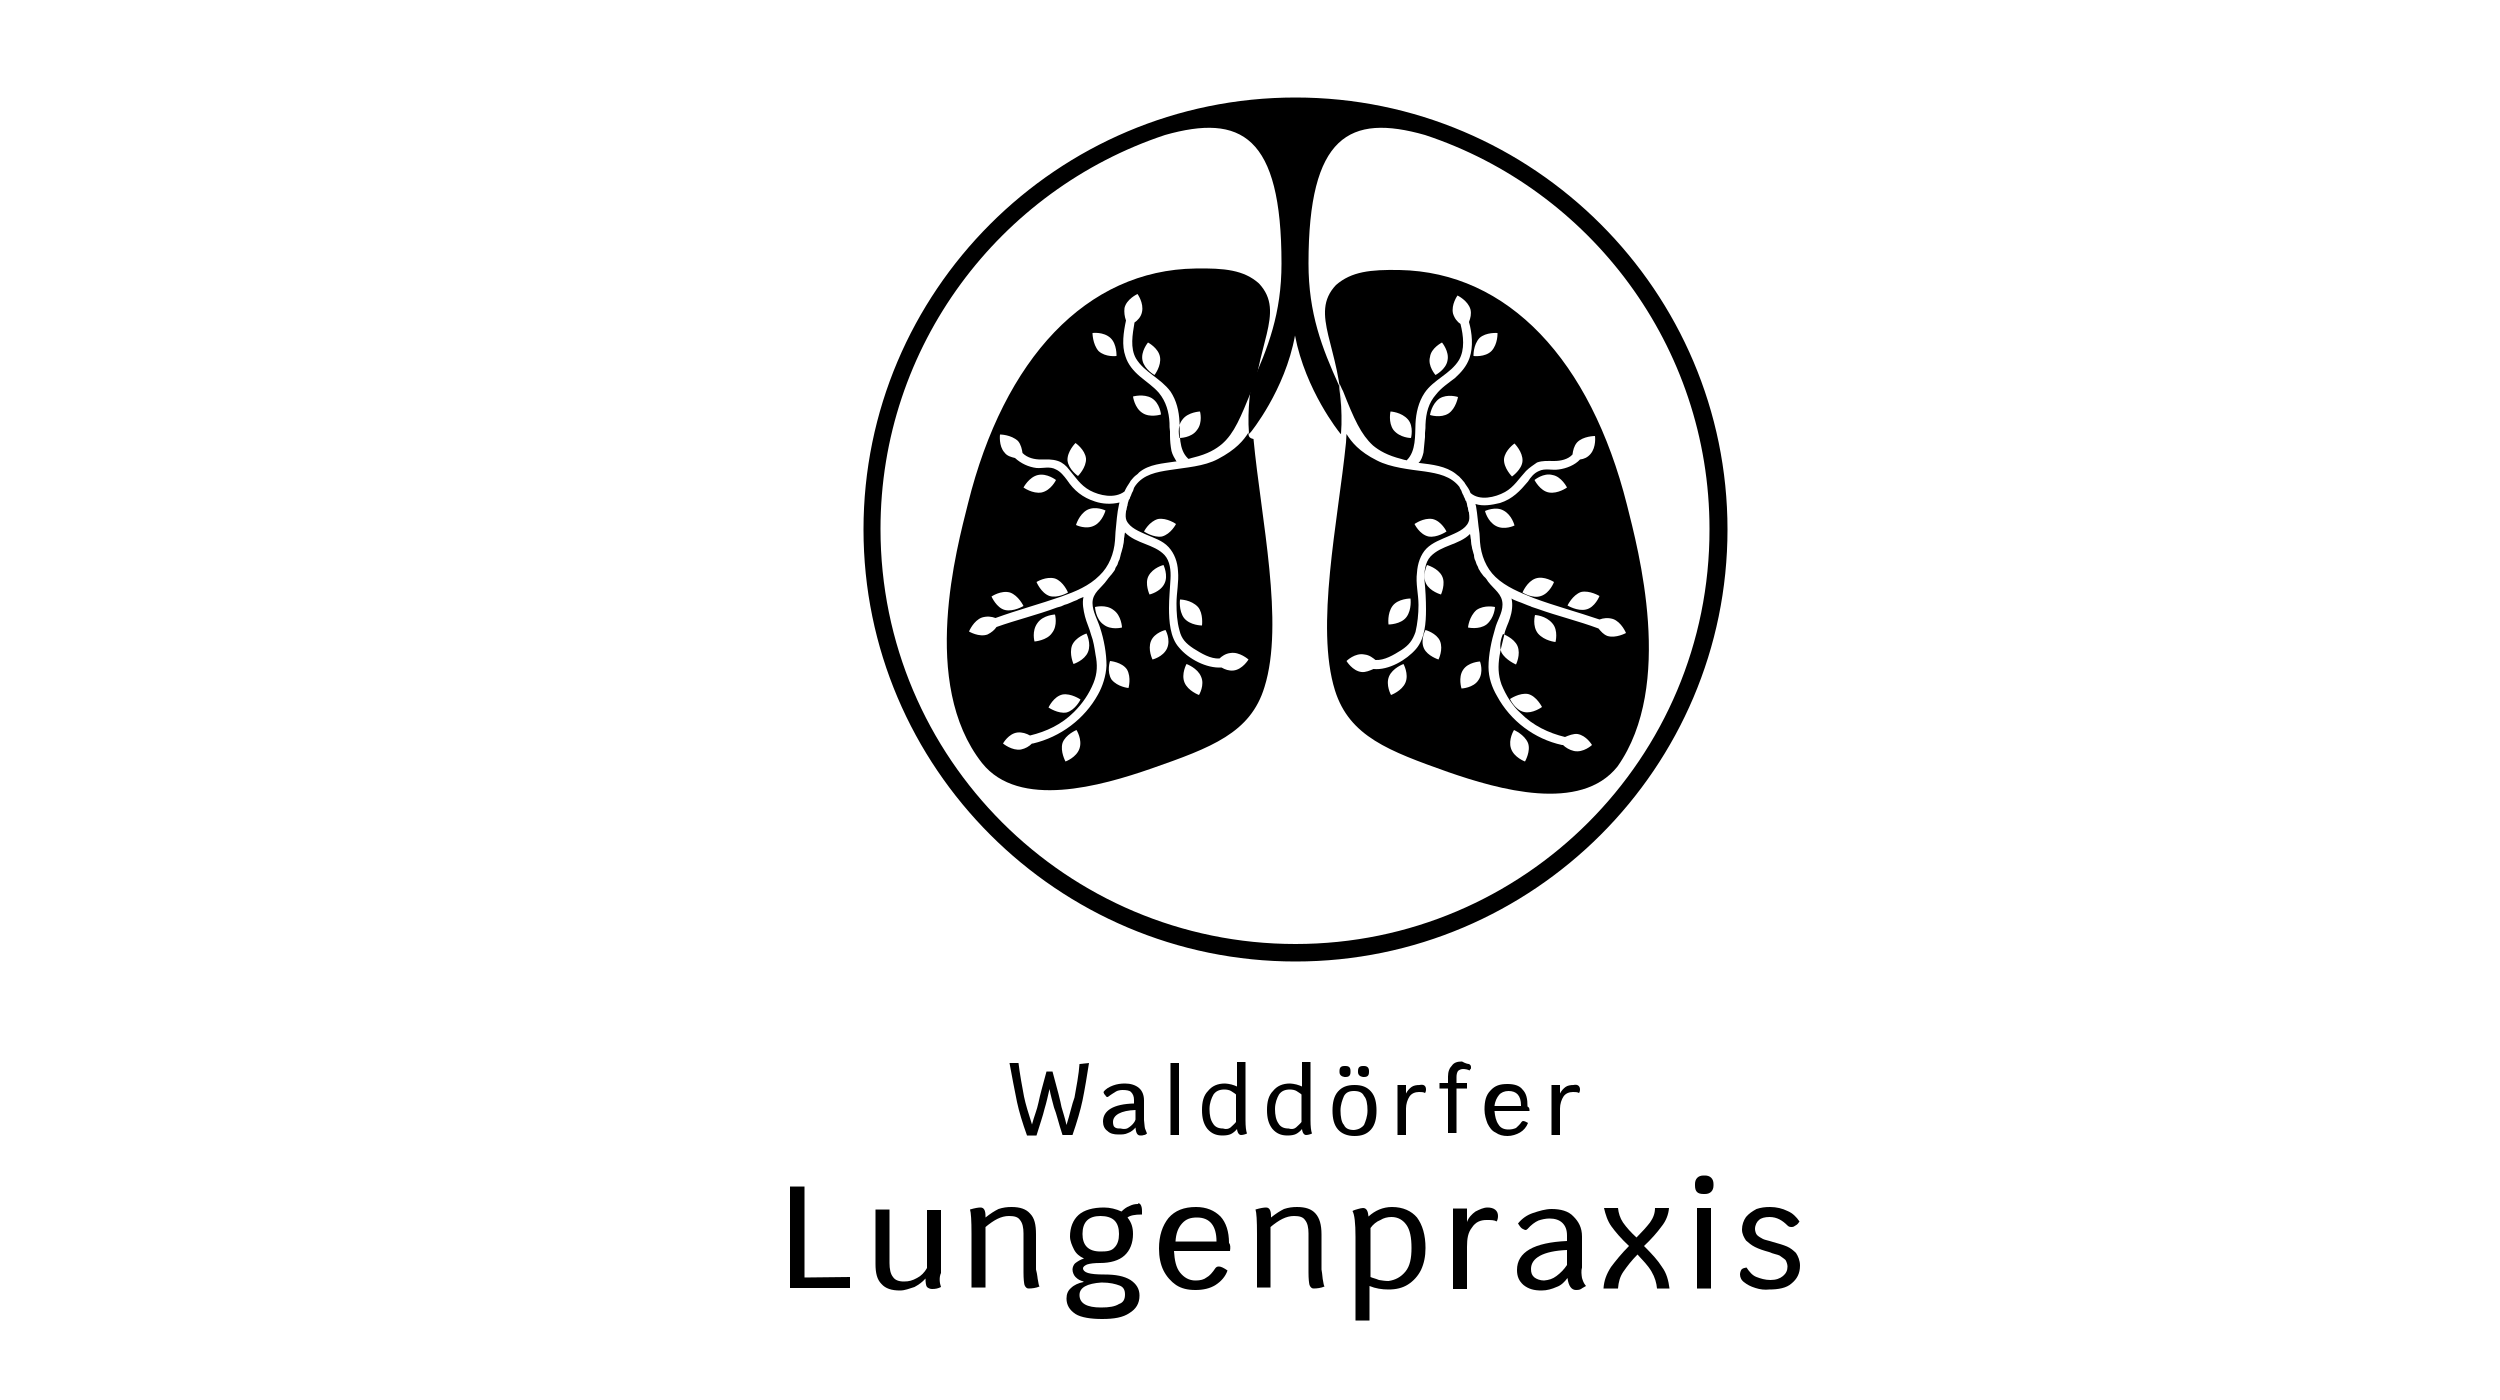 <?xml version="1.0" encoding="utf-8"?>
<!-- Generator: $$$/GeneralStr/196=Adobe Illustrator 27.6.0, SVG Export Plug-In . SVG Version: 6.00 Build 0)  -->
<svg version="1.1" id="Ebene_1" xmlns="http://www.w3.org/2000/svg" xmlns:xlink="http://www.w3.org/1999/xlink" x="0px" y="0px"
	 viewBox="0 0 500 280" style="enable-background:new 0 0 500 280;" xml:space="preserve">
<style type="text/css">
	.st0{fill:none;}
</style>
<g>
	<g>
		<path d="M217.8,212.6c-0.3,2-0.9,5.6-1.3,7.5s-1.1,4.3-2,6.9h-2c-0.8-2.4-1.2-4.3-1.7-5.5c-0.3-1.2-0.7-2.5-0.9-3.7
			c-0.3,1.3-0.6,2.7-1,4c-0.3,1.3-0.9,3-1.6,5.3h-1.9c-0.9-2.5-1.6-4.8-2-6.7c-0.4-1.9-1.1-5.6-1.5-7.8h1.8c0.2,1.8,0.8,5.2,1.1,6.7
			s0.9,3.4,1.6,5.6c0.4-1.6,1-2.9,1.3-4.4c0.3-1.5,0.9-3.6,1.6-6.2h1.2c1,3.6,1.6,6,1.8,7.1c0.3,1.1,0.7,2.2,1,3.6
			c0.7-2.2,1.1-4.2,1.6-5.5c0.3-1.6,0.9-4.9,1-6.7L217.8,212.6L217.8,212.6z"/>
		<path d="M229,225.7c0.1,0.3,0.3,0.7,0.4,1c-0.2,0.1-0.3,0.3-0.6,0.3c-0.3,0.1-0.4,0.1-0.7,0.1c-0.6,0-0.9-0.4-1-1.6
			c-0.3,0.4-0.9,0.9-1.5,1.1c-0.6,0.3-1.2,0.3-1.9,0.3c-1,0-1.7-0.2-2.2-0.7c-0.6-0.4-0.9-1.1-0.9-1.9c0-2.2,2.1-3.5,6.2-3.6v-0.7
			c0-0.7-0.2-1.2-0.6-1.6c-0.3-0.3-0.9-0.4-1.7-0.4c-0.4,0-1,0.1-1.3,0.3c-0.3,0.2-1,0.6-1.5,1c-0.1,0.1-0.2,0.1-0.2,0.1
			c-0.2,0-0.3-0.1-0.4-0.3c-0.2-0.2-0.3-0.3-0.4-0.7c0.4-0.6,1.1-1,1.9-1.3s1.6-0.4,2.4-0.4c1.1,0,2.1,0.3,2.8,0.9
			c0.7,0.6,1,1.5,1,2.5v3.9C228.9,224.8,228.9,225.3,229,225.7z M225.9,225.4c0.4-0.3,1-0.8,1.2-1.5v-1.9c-2.9,0.1-4.5,1-4.5,2.4
			c0,0.4,0.1,0.9,0.3,1c0.3,0.3,0.7,0.3,1.2,0.3C224.9,225.9,225.4,225.8,225.9,225.4z"/>
		<path d="M234.1,212.6h1.7V227h-1.7V212.6z"/>
		<path d="M249.4,226.7c-0.4,0.2-0.9,0.3-1.2,0.3s-0.7-0.3-0.8-1.2c-0.3,0.4-0.8,0.8-1.2,1c-0.4,0.2-1,0.3-1.7,0.3
			c-1.3,0-2.2-0.4-3-1.3c-0.8-1-1.1-2.2-1.1-3.8c0-1.6,0.3-2.9,1.2-3.8c0.8-1,1.9-1.5,3.4-1.5c0.3,0,0.9,0.1,1.3,0.2
			c0.4,0.1,0.9,0.3,1.1,0.4v-4.9h1.7V224C249.1,225.3,249.2,226.2,249.4,226.7z M246.1,225.5c0.3-0.3,0.8-0.7,1.1-1.1v-5.5
			c-0.3-0.3-0.6-0.4-1-0.7c-0.3-0.2-0.9-0.3-1.3-0.3c-1,0-1.7,0.3-2.2,1c-0.4,0.7-0.8,1.7-0.8,2.9s0.2,2.2,0.7,2.9
			c0.4,0.7,1.1,1,2,1C245.2,225.9,245.7,225.8,246.1,225.5z"/>
		<path d="M262.4,226.7c-0.4,0.2-0.9,0.3-1.2,0.3s-0.7-0.3-0.8-1.2c-0.3,0.4-0.8,0.8-1.2,1c-0.4,0.2-1,0.3-1.7,0.3
			c-1.3,0-2.2-0.4-3-1.3c-0.8-1-1.1-2.2-1.1-3.8c0-1.6,0.3-2.9,1.2-3.8c0.8-1,1.9-1.5,3.4-1.5c0.3,0,0.9,0.1,1.3,0.2
			c0.4,0.1,0.9,0.3,1.1,0.4v-4.9h1.7V224C262.1,225.3,262.2,226.2,262.4,226.7z M259.2,225.5c0.3-0.3,0.8-0.7,1.1-1.1v-5.5
			c-0.3-0.3-0.6-0.4-1-0.7c-0.3-0.2-0.9-0.3-1.3-0.3c-1,0-1.7,0.3-2.2,1c-0.4,0.7-0.8,1.7-0.8,2.9s0.2,2.2,0.7,2.9
			c0.4,0.7,1.1,1,2,1C258.4,225.9,258.8,225.8,259.2,225.5z"/>
		<path d="M267.6,225.9c-0.8-0.9-1.1-2.2-1.1-3.8s0.3-2.9,1.1-3.8c0.8-0.9,1.8-1.3,3.3-1.3s2.5,0.4,3.3,1.3c0.8,0.9,1.1,2.2,1.1,3.8
			s-0.3,2.9-1.1,3.8c-0.8,0.9-1.8,1.3-3.3,1.3S268.3,226.7,267.6,225.9z M267.9,214.4v-0.2c0-0.7,0.3-1,1-1h0.2c0.7,0,1,0.3,1,1v0.2
			c0,0.7-0.3,1-1,1h-0.2C268.3,215.3,267.9,215,267.9,214.4z M272.8,225c0.3-0.7,0.7-1.7,0.7-2.9c0-1.3-0.2-2.4-0.7-2.9
			c-0.3-0.7-1-1-2-1c-1,0-1.6,0.3-2,1c-0.3,0.7-0.7,1.7-0.7,2.9s0.2,2.4,0.7,2.9c0.3,0.7,1,1,2,1C271.8,225.9,272.4,225.5,272.8,225
			z M271.6,214.4v-0.2c0-0.7,0.3-1,1-1h0.2c0.6,0,1,0.3,1,1v0.2c0,0.7-0.3,1-1,1h-0.2C272,215.3,271.6,215,271.6,214.4z"/>
		<path d="M285.2,217.9c0,0.3-0.1,0.6-0.2,0.7c-0.3-0.2-0.8-0.2-1.2-0.2c-0.8,0-1.5,0.3-1.9,0.9c-0.4,0.6-0.7,1.5-0.7,2.4v5.3h-1.7
			v-10h1.7v1.7c0.3-0.6,0.7-1,1.1-1.3c0.4-0.3,1-0.4,1.6-0.4C284.8,216.8,285.2,217.2,285.2,217.9z"/>
		<path d="M293.8,212.8c0.3,0.2,0.4,0.3,0.4,0.7c0,0.1,0,0.3-0.1,0.3c-0.1,0.1-0.1,0.2-0.2,0.3c-0.3-0.2-0.9-0.3-1.3-0.3
			s-0.8,0.2-1,0.4c-0.2,0.3-0.3,0.7-0.3,1.2v1.2h2.1v1.1h-2.1v8.9h-1.7v-8.9h-1.7v-1.1h1.7v-1.3c0-1,0.3-1.7,0.8-2.2
			c0.4-0.6,1.1-0.8,2-0.8C293.1,212.7,293.6,212.8,293.8,212.8z"/>
		<path d="M305.9,222.2h-7c0.1,1.1,0.3,2,0.8,2.7c0.4,0.7,1.1,1,2,1c0.6,0,1-0.1,1.5-0.3c0.3-0.3,0.8-0.7,1.1-1.2
			c0.1-0.1,0.2-0.2,0.3-0.2c0.3,0,0.7,0.2,1,0.4c-0.3,0.8-0.9,1.5-1.6,1.9s-1.6,0.7-2.5,0.7s-1.7-0.2-2.4-0.7
			c-0.7-0.3-1.2-1-1.6-1.8c-0.3-0.8-0.6-1.7-0.6-2.8c0-1.7,0.3-2.9,1.2-3.8c0.9-1,1.9-1.3,3.4-1.3c1.3,0,2.4,0.3,3,1.1
			c0.8,0.8,1,1.9,1,3.4C305.9,221.5,305.9,221.8,305.9,222.2z M304.2,221.1c0-2-0.9-2.9-2.5-2.9c-0.8,0-1.5,0.3-1.9,0.8
			s-0.8,1.2-0.9,2.2h5.3V221.1z"/>
		<path d="M316,217.9c0,0.3-0.1,0.6-0.2,0.7c-0.3-0.2-0.8-0.2-1.2-0.2c-0.8,0-1.5,0.3-1.9,0.9c-0.4,0.6-0.7,1.5-0.7,2.4v5.3h-1.7
			v-10h1.7v1.7c0.3-0.6,0.7-1,1.1-1.3c0.4-0.3,1-0.4,1.6-0.4C315.5,216.8,316,217.2,316,217.9z"/>
	</g>
	<g>
		<path d="M170,255.4v2.2h-12v-20.3h2.9v18.2L170,255.4L170,255.4z"/>
		<path d="M188.2,257.4c-0.6,0.3-1.1,0.4-1.8,0.4c-0.4,0-0.8-0.2-1-0.4c-0.2-0.2-0.3-0.9-0.3-1.7c-0.6,0.7-1.3,1.2-2.2,1.7
			c-1,0.3-1.9,0.7-2.9,0.7c-1.7,0-2.9-0.4-3.7-1.3c-0.9-0.9-1.2-2.2-1.2-4v-10.9h2.8v10.7c0,1.2,0.2,2.2,0.7,2.8
			c0.4,0.6,1.1,0.9,2.2,0.9c1,0,1.7-0.2,2.6-0.7c0.8-0.4,1.5-1.1,2-2v-11.6h2.8v12.6C187.8,255.4,187.9,256.6,188.2,257.4z"/>
		<path d="M207.6,256.1c0.1,0.4,0.1,0.9,0.3,1.2c-0.7,0.3-1.5,0.4-2.2,0.4c-0.3,0-0.6-0.2-0.8-0.7c-0.1-0.4-0.2-1.2-0.2-2.5v-7.8
			c0-1.2-0.2-2.1-0.7-2.7c-0.4-0.6-1.1-0.8-2.2-0.8c-1.6,0-3,0.8-4.7,2.2v12.1h-2.8v-10.7c0-2.7-0.1-4.3-0.3-4.9
			c1-0.3,1.7-0.4,2.1-0.4c0.7,0,1,0.6,1,1.7v0.3c1-0.8,1.8-1.3,2.6-1.7c0.9-0.3,1.7-0.4,2.6-0.4c1.7,0,2.9,0.4,3.7,1.3
			c0.9,0.9,1.2,2.2,1.2,4.2v7C207.5,255,207.5,255.8,207.6,256.1z"/>
		<path d="M228.1,240.9c0.2,0.3,0.3,0.7,0.3,1.3c0,0.3,0,0.4,0,0.7c-1.5,0-2.4,0.2-2.9,0.6c0.8,1,1.1,2,1.1,3.3
			c0,1.8-0.6,3.3-1.7,4.3s-2.8,1.5-4.9,1.5c-1.1,0-2,0.1-2.6,0.3c-0.4,0.2-0.8,0.4-0.8,0.8c0,0.3,0.3,0.7,1,0.9
			c0.7,0.2,1.7,0.3,3.3,0.3c2.2,0,3.9,0.3,5.2,1.1c1.2,0.8,1.8,1.8,1.8,3.1c0,1.6-0.7,2.7-2,3.5c-1.3,0.9-3.1,1.2-5.5,1.2
			c-2.2,0-4.2-0.3-5.3-1c-1.2-0.8-1.8-1.8-1.8-3.1c0-0.9,0.3-1.6,0.9-2.1c0.6-0.6,1.5-1,2.5-1.2v-0.1c-0.7-0.2-1.1-0.4-1.6-0.9
			c-0.3-0.3-0.6-0.9-0.6-1.5c0-0.4,0.2-1,0.6-1.3s1-0.7,1.7-0.9c-0.9-0.4-1.6-1-2-1.8s-0.8-1.7-0.8-2.6c0-1.8,0.6-3.3,1.7-4.3
			c1.1-1,2.9-1.5,5.1-1.5c1.2,0,2.4,0.3,3.5,0.8c0.4-0.4,1-0.9,1.6-1.1c0.6-0.3,1.1-0.4,1.7-0.4
			C227.7,240.5,227.9,240.7,228.1,240.9z M215.9,259c0,1.7,1.5,2.5,4.3,2.5c1.7,0,2.8-0.2,3.6-0.7c0.9-0.3,1.2-1,1.2-1.9
			c0-0.9-0.3-1.5-1.1-1.8c-0.8-0.3-1.9-0.6-3.6-0.6C217.4,256.7,215.9,257.5,215.9,259z M222.9,249.5c0.6-0.6,0.9-1.5,0.9-2.7
			s-0.3-2.1-0.9-2.7c-0.6-0.6-1.6-0.9-2.8-0.9s-2.1,0.3-2.7,0.9c-0.6,0.6-0.9,1.5-0.9,2.7c0,2.2,1.1,3.5,3.6,3.5
			C221.4,250.3,222.3,250.2,222.9,249.5z"/>
		<path d="M246,250.2h-11.2c0.1,1.8,0.4,3.3,1.2,4.3c0.8,1,1.8,1.6,3.1,1.6c1,0,1.7-0.2,2.2-0.6c0.6-0.3,1.2-1,1.8-1.9
			c0.2-0.2,0.3-0.3,0.7-0.3c0.4,0,1,0.3,1.7,0.8c-0.4,1.2-1.3,2.2-2.4,2.9c-1.1,0.7-2.5,1-4,1c-1.6,0-2.8-0.3-3.9-1
			c-1-0.7-1.9-1.7-2.5-2.9c-0.6-1.2-0.9-2.7-0.9-4.4c0-2.6,0.7-4.6,1.9-6.1c1.3-1.5,3.1-2.2,5.5-2.2c2.1,0,3.7,0.7,4.9,1.9
			c1.1,1.2,1.7,3,1.7,5.3C246.1,248.9,246.1,249.5,246,250.2z M243.3,248.3c0-3.1-1.3-4.8-3.9-4.8c-1.3,0-2.2,0.3-3,1.2
			c-0.8,0.9-1.2,2-1.3,3.6H243.3z"/>
		<path d="M264.6,256.1c0.1,0.4,0.1,0.9,0.3,1.2c-0.7,0.3-1.5,0.4-2.2,0.4c-0.3,0-0.6-0.2-0.8-0.7c-0.1-0.4-0.2-1.2-0.2-2.5v-7.8
			c0-1.2-0.2-2.1-0.7-2.7c-0.4-0.6-1.1-0.8-2.2-0.8c-1.6,0-3,0.8-4.7,2.2v12.1h-2.7v-10.7c0-2.7-0.1-4.3-0.3-4.9
			c1-0.3,1.7-0.4,2.1-0.4c0.7,0,1,0.6,1,1.7v0.3c1-0.8,1.8-1.3,2.6-1.7c0.9-0.3,1.7-0.4,2.6-0.4c1.7,0,2.9,0.4,3.7,1.3
			c0.8,0.9,1.2,2.2,1.2,4.2v7C264.5,255,264.5,255.8,264.6,256.1z"/>
		<path d="M283.4,243.5c1.1,1.5,1.7,3.5,1.7,6.1c0,1.7-0.3,3.1-0.9,4.4c-0.6,1.2-1.5,2.2-2.6,2.9c-1.1,0.7-2.4,1-3.9,1
			c-1.3,0-2.6-0.2-3.8-0.7v6.9h-2.8v-16.7c0-2.8-0.2-4.5-0.6-5.2c0.3-0.2,0.8-0.3,1.1-0.4c0.3-0.1,0.8-0.2,1-0.2
			c0.7,0,1,0.6,1.1,1.7c1.3-1.2,2.9-1.9,4.7-1.9C280.6,241.4,282.3,242.2,283.4,243.5z M281.1,254.3c0.9-1.1,1.2-2.7,1.2-4.7
			c0-2.1-0.3-3.6-1-4.6c-0.7-1-1.7-1.6-3-1.6c-0.8,0-1.6,0.2-2.2,0.6c-0.8,0.3-1.5,0.9-2,1.6v9.8c0.4,0.2,1,0.3,1.7,0.6
			c0.7,0.1,1.2,0.2,1.9,0.2C279.1,256,280.2,255.4,281.1,254.3z"/>
		<path d="M299.6,243.2c0,0.4-0.1,0.9-0.3,1.1c-0.4-0.3-1.1-0.3-2-0.3c-1.2,0-2.2,0.4-2.9,1.5c-0.8,1-1,2.2-1,3.9v8.4h-2.8v-16.1
			h2.8v2.7c0.3-0.9,1-1.6,1.7-2.1c0.8-0.4,1.6-0.8,2.4-0.8C298.8,241.5,299.6,242.1,299.6,243.2z"/>
		<path d="M316.4,255.6c0.2,0.6,0.3,1,0.8,1.6c-0.3,0.2-0.6,0.3-1,0.6c-0.3,0.2-0.8,0.2-1,0.2c-0.9,0-1.5-0.8-1.7-2.4
			c-0.6,0.8-1.3,1.5-2.2,1.8c-0.9,0.4-1.9,0.7-3,0.7c-1.5,0-2.6-0.3-3.6-1.1c-0.9-0.8-1.3-1.7-1.3-3c0-3.6,3.4-5.5,10-5.8v-1.1
			c0-1.1-0.3-1.9-0.9-2.5c-0.6-0.6-1.5-0.9-2.6-0.9c-0.8,0-1.6,0.2-2.2,0.4c-0.7,0.3-1.5,0.9-2.2,1.7c-0.1,0.1-0.3,0.2-0.3,0.2
			c-0.3,0-0.4-0.1-0.8-0.3c-0.3-0.2-0.6-0.7-0.8-1c0.8-1,1.8-1.7,3-2.1s2.5-0.8,3.7-0.8c1.8,0,3.4,0.4,4.4,1.5c1,1,1.7,2.2,1.7,4
			v6.2C316.2,254.1,316.3,255,316.4,255.6z M311.3,255.2c0.8-0.6,1.5-1.3,2.1-2.2v-3c-4.8,0.2-7.2,1.6-7.2,3.8
			c0,0.8,0.2,1.3,0.7,1.7c0.4,0.3,1.1,0.6,1.9,0.6C309.8,256,310.5,255.8,311.3,255.2z"/>
		<path d="M331.4,257.7c-0.1-1.1-0.4-2.2-1.1-3.4s-1.7-2.2-2.8-3.4c-1.2,1.2-2.1,2.4-2.8,3.4c-0.7,1-1,2.1-1.1,3.4h-2.9
			c0.1-1.6,0.6-2.9,1.5-4.3c0.9-1.2,2.1-2.7,3.6-4.2c-1.6-1.5-2.7-2.8-3.5-3.9c-0.8-1.1-1.2-2.4-1.5-3.7h2.8c0.1,1,0.4,2,1,2.9
			c0.7,1,1.6,2,2.7,3c1.1-1.1,2-2.1,2.7-3c0.7-1,1-1.9,1-2.9h2.8c-0.1,1.3-0.6,2.6-1.5,3.7c-0.8,1.1-2,2.5-3.5,3.9
			c1.6,1.6,2.8,2.9,3.6,4.2c0.9,1.2,1.3,2.7,1.5,4.3H331.4z"/>
		<path d="M339,237.1v-0.3c0-1,0.6-1.7,1.7-1.7h0.3c1,0,1.7,0.6,1.7,1.7v0.3c0,1-0.6,1.7-1.7,1.7h-0.3
			C339.5,238.8,339,238.3,339,237.1z M339.4,241.6h2.8v16.1h-2.8V241.6z"/>
		<path d="M351.1,257.6c-1-0.3-1.7-0.7-2.2-1.1c-0.6-0.4-0.9-1-0.9-1.6c0-0.3,0.1-0.7,0.3-1c0.3-0.3,0.6-0.3,1-0.4
			c0.6,0.9,1.2,1.6,2,1.9c0.8,0.3,1.7,0.6,2.8,0.6s1.9-0.3,2.5-0.8s0.9-1.1,0.9-1.9c0-0.4-0.2-1-0.4-1.3c-0.3-0.3-0.8-0.6-1.2-0.9
			c-0.4-0.2-1.2-0.3-2.1-0.7c-1.1-0.3-2-0.6-2.8-1c-0.8-0.4-1.2-0.8-1.8-1.3c-0.4-0.6-0.8-1.3-0.8-2.2s0.3-1.8,0.8-2.5
			c0.6-0.7,1.2-1.1,2.1-1.6c0.9-0.3,1.7-0.4,2.7-0.4c1.3,0,2.5,0.3,3.5,0.8c1,0.4,1.8,1.2,2.4,2.1c-0.2,0.3-0.4,0.6-0.8,0.8
			c-0.3,0.2-0.4,0.3-0.8,0.3s-0.6-0.1-0.8-0.3c-1-1-2.1-1.7-3.6-1.7c-0.9,0-1.7,0.2-2.1,0.6c-0.4,0.3-0.8,1-0.8,1.8
			c0,0.4,0.2,1,0.4,1.2c0.3,0.3,0.8,0.6,1.2,0.8c0.4,0.2,1.1,0.3,2,0.6c1.1,0.3,2.1,0.6,2.8,0.9c0.7,0.3,1.3,0.8,1.8,1.3
			c0.4,0.6,0.8,1.5,0.8,2.5c0,1.6-0.6,2.7-1.7,3.6c-1,0.9-2.6,1.2-4.5,1.2C353,258,352,257.9,351.1,257.6z"/>
	</g>
	<g>
		<path class="st0" d="M285.1,27c-15.2-4.3-23.3,0.1-23.3,25.7c0,10,2.7,16.9,6.1,24.4c0.1,0.8,0.2,1.7,0.3,2.6
			c0.2,2.1,0.3,4.5,0.1,7.1c-0.1-0.1-0.2-0.3-0.3-0.3c0,0-6.9-8.4-8.9-19.4c-2.1,11-8.9,19.4-8.9,19.4c-0.1,0.1-0.2,0.3-0.3,0.3
			c-0.2-2.6-0.1-4.9,0.1-7.1c0.1-0.9,0.2-1.7,0.3-2.6c3.4-7.5,6.1-14.4,6.1-24.4c0-25.6-8.2-30-23.3-25.7
			c-33,10.9-56.9,42.2-56.9,78.8c0,45.8,37.2,83,83,83s83-37.2,83-83C342,69.2,318.1,38,285.1,27z M252,137.8
			c-2.9,9.2-10.7,12.1-22.6,16.3c-10.1,3.5-26.5,8.2-33.9-1.1c-12.5-16-4.9-43.2-2.8-51.9c7.3-29,23.8-46.6,45.5-47
			c5.8-0.1,9.6,0.3,12.7,3c5.5,5.8-1,12.5-1.2,26c0,1.1,0,2.2,0.1,3.4l0,0c0,0.6,0.1,1.1,0.1,1.7C251.3,104,256,124.9,252,137.8z
			 M288.6,154.1c-11.9-4.2-19.8-7.1-22.6-16.3c-4-12.8,0.7-33.7,2.2-49.6c0-0.6,0.1-1.1,0.1-1.7l0,0c0.1-1.1,0.1-2.2,0.1-3.4
			c-0.2-13.5-6.7-20.1-1.2-26c3-2.7,6.9-3.1,12.7-3c21.8,0.3,38.3,18,45.5,47c2.2,8.8,9.7,36-2.8,51.9
			C315.3,162.3,298.7,157.5,288.6,154.1z"/>
		<path d="M249.7,86.5c-1,1.6-2.5,3.4-6.1,5.3c-2.8,1.5-6.5,1.7-9.6,2.2c-2.7,0.4-5.3,0.9-6.9,3.1c-0.2,0.3-0.3,0.4-0.4,0.8
			c0,0.1-0.1,0.2-0.1,0.3c-0.1,0.2-0.2,0.3-0.3,0.6c0,0.1-0.1,0.2-0.1,0.3c-0.1,0.1-0.1,0.3-0.2,0.4c0,0.2-0.1,0.3-0.1,0.3
			c-0.1,0.1-0.2,0.3-0.2,0.4c0,0.1-0.1,0.3-0.1,0.3c0,0.2-0.1,0.3-0.1,0.6c-0.1,0.2-0.1,0.3-0.1,0.3c0,0.2-0.1,0.3-0.1,0.6
			c-0.1,0.1-0.1,0.2-0.1,0.3c-0.1,0.8-0.1,1.3,0.1,1.8c0.7,1.5,2.6,2.2,3.9,2.8c1.6,0.7,3.3,1.2,4.5,2.5s1.8,3,1.9,4.8
			c0.2,2.2-0.3,4.3-0.3,6.5c0,1.8,0.1,3.6,0.6,5.4c0.4,1.7,1.3,2.6,2.8,3.6c1.6,1,3.4,2.1,5.2,2c0.4-0.4,1.2-1,2.2-1.1
			c1.8-0.3,3.6,1.3,3.6,1.3s-1.2,2-3,2.2c-0.9,0.1-1.7-0.2-2.4-0.6c-3,0.2-6.6-1.7-8.5-4c-1.8-2-2-5.3-2-7.9c0-1.9,0.2-3.9,0.3-5.8
			c0.1-1.7-0.1-3.6-1.2-4.8c-2.1-2.2-5.6-2.2-7.9-4.5c-0.1,0.3-0.1,0.9-0.2,1.2c0,0.1,0,0.1,0,0.2c0,0.4-0.1,0.9-0.2,1.3v0.1
			c-0.1,0.3-0.2,0.8-0.3,1.1c0,0.1-0.1,0.2-0.1,0.3c-0.1,0.4-0.2,0.9-0.3,1.2c-0.2,0.3-0.3,0.7-0.4,1c0,0.1-0.1,0.1-0.1,0.2
			c-0.2,0.3-0.3,0.4-0.4,0.8c0,0.1-0.1,0.1-0.1,0.2c-0.2,0.3-0.3,0.4-0.6,0.8c-0.1,0.1-0.1,0.1-0.1,0.1c-0.3,0.3-0.8,1-0.8,1
			c-1.1,1.6-2.9,2.5-2.9,4.6c0,1.7,1,3.3,1.5,4.9c0.8,2.4,1.3,5.2,1.3,7.6c-0.1,2.1-0.8,4.2-1.7,5.8c-2.7,4.9-7.5,8.5-13,9.8
			c-0.1,0-0.1,0-0.2,0c-0.6,0.6-1.3,1-2.2,1.2c-1.8,0.3-3.6-1.2-3.6-1.2s1.1-2,2.9-2.2c0.9-0.1,1.8,0.2,2.5,0.6
			c3.3-0.8,6.3-2.2,8.8-4.7c1.7-1.7,3-3.6,3.9-5.8c0.8-2,0.8-3.7,0.4-5.7c-0.2-1.3-0.4-2.7-0.9-4c-0.3-1.2-0.9-2.4-1.2-3.6
			s-0.6-2.7-0.3-3.9c-0.4,0.2-0.9,0.3-1.3,0.6c-0.9,0.3-1.7,0.8-2.6,1c0,0-0.1,0.1-0.2,0.1c-0.3,0.2-0.9,0.3-1.2,0.4
			c-4,1.5-8.2,2.5-12.1,3.9c-0.4,0.6-1,1.1-1.8,1.5c-1.7,0.6-3.7-0.6-3.7-0.6s0.9-2.2,2.6-2.8c1-0.3,1.9-0.2,2.7,0.1
			c4.4-1.6,8.9-2.8,13.2-4.3c2.8-1,5.5-2.1,7.6-4.2c1.9-1.8,2.9-4.4,3.1-7c0-0.6,0.1-1,0.1-1.7c0.2-1.9,0.3-3.8,0.7-5.5
			c0-0.1,0.1-0.3,0.1-0.4c-1.7,0.4-3.4,0.3-4.9-0.2c-2.5-0.8-4.2-2.2-5.6-4.3c-0.6-0.8-1.3-1.7-2.2-2.1c-1.2-0.7-2.6-0.2-3.9-0.3
			c-1.6-0.2-3.1-0.9-4.3-2c-0.8-0.2-1.6-0.4-2.1-1.1c-1.2-1.3-0.9-3.6-0.9-3.6s2.2,0,3.6,1.3c0.6,0.7,0.8,1.7,0.9,2.4
			c1,1,2.4,1.3,3.7,1.3c1.2,0,2.2-0.1,3.4,0.3c0.9,0.3,1.7,1,2.2,1.7c1.3,1.5,2.2,3.1,4.2,4.2c1.9,1,4.9,1.7,6.9,0.2
			c0.3-0.7,0.7-1.3,1.1-1.9c0-0.1,0.1-0.1,0.1-0.2c0.2-0.2,0.3-0.4,0.6-0.7c0.1-0.1,0.1-0.1,0.2-0.2c0.3-0.3,0.6-0.4,0.9-0.8
			c2-1.7,4.8-1.8,7.3-2.2c0.1,0,0.1,0,0.2,0c-0.4-0.7-0.8-1.3-1-2.1c-0.2-1-0.3-2.1-0.3-3.1c0-0.2,0-0.4,0-0.8
			c-0.1-0.6-0.1-1.1-0.1-1.7c-0.1-2.2-0.7-4.3-2.1-6c-1-1.2-2.5-2.2-3.8-3.3c-1.3-1.1-2.4-2.4-2.9-4c-0.8-2.2-0.4-4.9,0.1-7.2
			c-0.3-0.8-0.4-1.7-0.3-2.5c0.4-1.8,2.6-2.8,2.6-2.8s1.3,1.8,0.9,3.6c-0.2,1-0.9,1.7-1.5,2.1c-0.4,2.4-0.9,5.1,0.3,7.2
			c1.7,2.8,4.9,3.9,6.9,6.6c1.2,1.8,1.7,3.9,1.8,6.1c0.1,2.4-0.2,5.5,1.7,7.3c0.1,0,0.1,0.1,0.1,0.1c0.2-0.1,0.3-0.1,0.3-0.1
			c0.2-0.1,0.4-0.1,0.7-0.2c2.9-0.7,4.5-1.7,5.7-2.7c2.5-2.2,3.7-5.3,6-10.9c0.2-0.4,0.4-1,0.7-1.5c-0.1,0.8-0.2,1.7-0.3,2.6
			c-0.1,1.1-0.2,2.4-0.2,3.7c0.2-13.5,6.7-20.1,1.2-26c-3-2.7-6.9-3.1-12.7-3c-21.8,0.3-38.3,18-45.5,47c-2.2,8.8-9.7,36,2.8,51.9
			c7.4,9.3,23.8,4.6,33.9,1.1c12-4.2,19.8-7.1,22.6-16.3c4-12.8-0.7-33.7-2.2-49.6C249.7,87.6,249.7,87.1,249.7,86.5z M232.4,107.3
			c-1.7,0.3-3.6-1-3.6-1s1-2,2.8-2.5c1.8-0.3,3.6,1,3.6,1S234.2,106.8,232.4,107.3z M240.4,125.1c0,0-2.4,0-3.6-1.5
			c-1.1-1.5-0.8-3.7-0.8-3.7s2.2,0,3.6,1.5C240.7,122.7,240.4,125.1,240.4,125.1z M214.4,129.1c0.7-1.7,2.9-2.4,2.9-2.4s1,2,0.3,3.7
			c-0.7,1.7-2.9,2.4-2.9,2.4S213.8,130.8,214.4,129.1z M212.5,138.9c1.7-0.3,3.6,1,3.6,1s-1,2.1-2.8,2.6c-1.7,0.3-3.6-1-3.6-1
			S210.7,139.3,212.5,138.9z M207.5,124.6c1.1-1.6,3.5-1.7,3.5-1.7s0.6,2.2-0.6,3.7c-1,1.5-3.5,1.7-3.5,1.7S206.3,126.2,207.5,124.6
			z M217.4,102c1.7-0.9,3.7,0.1,3.7,0.1s-0.6,2.2-2.2,3c-1.7,0.9-3.7-0.1-3.7-0.1S215.8,102.9,217.4,102z M230.3,79.6
			c1.7,1,1.9,3.3,1.9,3.3s-2.2,0.7-3.7-0.3c-1.6-1-1.9-3.3-1.9-3.3S228.7,78.7,230.3,79.6z M236.5,83.9c1.1-1.5,3.5-1.6,3.5-1.6
			s0.6,2.2-0.6,3.7c-1.1,1.6-3.5,1.6-3.5,1.6S235.3,85.3,236.5,83.9z M229.6,68.5c0,0,2.1,1.1,2.4,2.9c0.3,1.8-1.1,3.6-1.1,3.6
			s-2-1.1-2.4-2.9C228.1,70.3,229.6,68.5,229.6,68.5z M218.5,66.6c0,0,2.2-0.3,3.6,1c1.3,1.2,1.2,3.6,1.2,3.6s-2.2,0.3-3.6-1
			C218.5,68.8,218.5,66.6,218.5,66.6z M215.1,88.6c0,0,1.9,1.3,2.1,3.1c0.1,1.8-1.6,3.5-1.6,3.5s-1.9-1.3-2.1-3.1
			C213.4,90.3,215.1,88.6,215.1,88.6z M213.6,118.5c0,0-2,1.2-3.7,0.7c-1.7-0.6-2.6-2.8-2.6-2.8s1.9-1.2,3.7-0.7
			C212.7,116.3,213.6,118.5,213.6,118.5z M207.6,95c1.8-0.4,3.6,1,3.6,1s-1,2.1-2.9,2.5c-1.8,0.3-3.6-1-3.6-1S205.8,95.4,207.6,95z
			 M202,118.5c1.7,0.6,2.7,2.7,2.7,2.7s-2,1.2-3.7,0.8c-1.7-0.4-2.7-2.7-2.7-2.7S200.2,118,202,118.5z M215.9,149.7
			c-0.6,1.8-2.8,2.6-2.8,2.6s-1.1-2-0.6-3.7c0.6-1.7,2.8-2.6,2.8-2.6S216.5,147.9,215.9,149.7z M220.7,124.9
			c-1.6-1.1-1.7-3.5-1.7-3.5s2.2-0.6,3.7,0.6c1.6,1.1,1.7,3.5,1.7,3.5S222.2,126.1,220.7,124.9z M225.7,137.6c0,0-2.2-0.2-3.4-1.7
			c-1-1.6-0.3-3.7-0.3-3.7s2.4,0.2,3.4,1.7C226.3,135.5,225.7,137.6,225.7,137.6z M229.7,115.2c0.9-1.7,3-2.2,3-2.2s1,2.1,0.2,3.7
			c-0.8,1.7-3,2.2-3,2.2S228.9,116.7,229.7,115.2z M233.4,129.7c-0.8,1.7-2.9,2.2-2.9,2.2s-1-2-0.3-3.7c0.7-1.7,2.9-2.2,2.9-2.2
			S234.2,127.9,233.4,129.7z M239.8,139c0,0-2.2-0.8-2.9-2.5c-0.7-1.7,0.4-3.7,0.4-3.7s2.2,0.8,2.9,2.5C241,137,239.8,139,239.8,139
			z"/>
		<path d="M325.4,101c-7.3-29-23.8-46.6-45.5-47c-5.8-0.1-9.6,0.3-12.7,3c-5.5,5.8,1,12.5,1.2,26c0-1.3-0.1-2.6-0.2-3.7
			c-0.1-0.9-0.2-1.8-0.3-2.6c0.2,0.4,0.4,1,0.7,1.5c2.2,5.6,3.6,8.7,6,10.9c1.2,1,2.9,2,5.7,2.7c0.2,0.1,0.4,0.1,0.7,0.2
			c0.1,0,0.2,0,0.3,0.1c0,0,0-0.1,0.1-0.1c1.8-1.8,1.6-4.9,1.7-7.3c0.1-2.1,0.6-4.3,1.8-6.1c1.8-2.7,5.2-3.8,6.9-6.6
			c1.2-2.1,0.9-4.8,0.3-7.2c-0.6-0.4-1.2-1.1-1.5-2.1c-0.4-1.8,0.9-3.6,0.9-3.6s2.1,1,2.6,2.8c0.2,0.9,0,1.7-0.3,2.5
			c0.6,2.2,0.9,4.9,0.1,7.2c-0.6,1.7-1.7,2.9-2.9,4c-1.3,1-2.8,2-3.8,3.3c-1.5,1.7-2,3.7-2.1,6c0,0.4,0,1-0.1,1.7c0,0.3,0,0.6,0,0.8
			c-0.1,1-0.2,2.1-0.3,3.1c-0.2,0.8-0.4,1.5-1,2.1c0.1,0,0.1,0,0.2,0c2.5,0.3,5.3,0.6,7.3,2.2c0.3,0.3,0.6,0.4,0.9,0.8
			c0.1,0.1,0.1,0.1,0.2,0.2c0.2,0.2,0.3,0.4,0.6,0.7c0,0.1,0.1,0.1,0.1,0.2c0.4,0.6,0.9,1.2,1.1,1.9c1.8,1.6,4.9,0.9,6.9-0.2
			c1.8-1,2.8-2.7,4.2-4.2c0.7-0.7,1.5-1.2,2.2-1.7c1.1-0.4,2.1-0.3,3.4-0.3c1.3,0,2.8-0.3,3.7-1.3c0.1-0.8,0.3-1.7,0.9-2.4
			c1.2-1.3,3.6-1.3,3.6-1.3s0.3,2.2-0.9,3.6c-0.6,0.7-1.3,1-2.1,1.1c-1,1.1-2.7,1.8-4.3,2c-1.3,0.2-2.7-0.3-3.9,0.3
			c-1,0.4-1.7,1.3-2.2,2.1c-1.6,1.9-3.1,3.5-5.6,4.3c-1.7,0.4-3.4,0.7-4.9,0.2c0,0.2,0.1,0.3,0.1,0.4c0.3,1.7,0.4,3.6,0.7,5.5
			c0,0.6,0.1,1,0.1,1.7c0.2,2.6,1.2,5.2,3.1,7c2.1,2,4.9,3.1,7.6,4.2c4.3,1.6,8.8,2.8,13.2,4.3c0.8-0.3,1.7-0.4,2.7-0.1
			c1.7,0.6,2.6,2.8,2.6,2.8s-2,1.1-3.7,0.6c-0.8-0.3-1.3-0.9-1.8-1.5c-4-1.5-8.2-2.5-12.1-3.9c-0.3-0.1-0.9-0.3-1.2-0.4
			c-0.1,0-0.2-0.1-0.2-0.1c-0.9-0.3-1.7-0.7-2.6-1c-0.4-0.2-0.9-0.3-1.3-0.6c0.3,1.2,0.1,2.7-0.3,3.9c-0.3,1.1-1,2.2-1.2,3.6
			c-0.3,1.3-0.7,2.7-0.9,4c-0.3,2-0.3,3.7,0.4,5.7c0.9,2.2,2.2,4.3,3.9,5.8c2.4,2.4,5.5,3.9,8.8,4.7c0.7-0.3,1.7-0.7,2.5-0.6
			c1.8,0.3,2.9,2.2,2.9,2.2s-1.7,1.6-3.6,1.2c-0.9-0.2-1.7-0.7-2.2-1.2c-0.1,0-0.1,0-0.2,0c-5.5-1.2-10.3-4.8-13-9.8
			c-1-1.7-1.7-3.7-1.7-5.8c0-2.5,0.6-5.3,1.3-7.6c0.4-1.7,1.5-3.1,1.5-4.9c0-2.1-1.7-3-2.9-4.6c0,0-0.4-0.7-0.8-1c0,0,0,0-0.1-0.1
			c-0.2-0.3-0.3-0.4-0.6-0.8c0-0.1-0.1-0.1-0.1-0.2c-0.2-0.3-0.3-0.4-0.4-0.8c0-0.1-0.1-0.1-0.1-0.2c-0.2-0.3-0.3-0.7-0.4-1
			c-0.2-0.3-0.3-0.8-0.3-1.2c0-0.1-0.1-0.2-0.1-0.3c-0.1-0.3-0.2-0.8-0.3-1.1v-0.1c-0.1-0.4-0.2-0.9-0.2-1.3c0-0.1,0-0.1,0-0.2
			c-0.1-0.3-0.1-0.9-0.2-1.2c-2.2,2.2-5.7,2.2-7.9,4.5c-1.1,1.2-1.3,3.1-1.2,4.8c0.2,1.9,0.3,3.9,0.3,5.8c0,2.6-0.2,5.8-2,7.9
			c-1.9,2.2-5.5,4.3-8.5,4c-0.7,0.3-1.6,0.7-2.4,0.6c-1.8-0.2-3-2.2-3-2.2s1.7-1.7,3.6-1.3c1,0.1,1.7,0.7,2.2,1.1
			c1.8,0.1,3.6-1,5.2-2c1.5-1,2.2-1.9,2.8-3.6c0.4-1.7,0.6-3.6,0.6-5.4c0-2.2-0.6-4.3-0.3-6.5c0.1-1.7,0.7-3.6,1.9-4.8
			c1.2-1.2,2.9-1.8,4.5-2.5c1.3-0.6,3.3-1.3,3.9-2.8c0.2-0.4,0.2-1,0.1-1.8c0-0.1,0-0.2-0.1-0.3c0-0.2-0.1-0.3-0.1-0.6
			c0-0.1,0-0.2-0.1-0.3c0-0.2-0.1-0.3-0.1-0.6c0-0.1-0.1-0.3-0.1-0.3c0-0.2-0.1-0.3-0.2-0.4c0-0.1-0.1-0.2-0.1-0.3
			c-0.1-0.2-0.1-0.3-0.2-0.4c0-0.1-0.1-0.2-0.1-0.3c-0.1-0.2-0.2-0.3-0.3-0.6c0-0.1-0.1-0.2-0.1-0.3c-0.1-0.3-0.3-0.4-0.4-0.8
			c-1.7-2.2-4.3-2.7-6.9-3.1c-3-0.4-6.9-0.8-9.6-2.2c-3.6-1.8-5.1-3.7-6.1-5.3c0,0.6-0.1,1.1-0.1,1.7c-1.6,15.8-6.2,36.8-2.2,49.6
			c2.9,9.2,10.8,12.1,22.6,16.3c10.1,3.5,26.5,8.2,33.9-1.1C335,137,327.6,109.8,325.4,101z M282.2,87.6c0,0-2.2,0-3.5-1.6
			c-1.1-1.5-0.6-3.7-0.6-3.7s2.2,0.1,3.5,1.6C282.8,85.3,282.2,87.6,282.2,87.6z M289.5,72.1c-0.3,1.8-2.4,2.9-2.4,2.9
			s-1.6-1.8-1.1-3.6c0.2-1.8,2.4-2.9,2.4-2.9S289.9,70.3,289.5,72.1z M289.7,82.7c-1.6,1-3.7,0.3-3.7,0.3s0.3-2.2,1.9-3.3
			c1.6-1,3.7-0.3,3.7-0.3S291.2,81.7,289.7,82.7z M298.3,70.2c-1.3,1.3-3.6,1-3.6,1s-0.1-2.2,1.2-3.6c1.3-1.2,3.6-1,3.6-1
			S299.6,68.8,298.3,70.2z M302.4,95.3c0,0-1.7-1.7-1.6-3.5c0.2-1.8,2.1-3.1,2.1-3.1s1.7,1.7,1.6,3.5
			C304.4,93.9,302.4,95.3,302.4,95.3z M299.2,105.2c-1.7-0.9-2.2-3-2.2-3s2.1-1,3.7-0.1c1.7,0.9,2.2,3,2.2,3
			S300.9,106.1,299.2,105.2z M310.5,95c1.8,0.3,2.9,2.5,2.9,2.5s-1.8,1.3-3.6,1c-1.8-0.3-2.9-2.5-2.9-2.5S308.7,94.5,310.5,95z
			 M308.2,119.2c-1.7,0.6-3.7-0.7-3.7-0.7s0.9-2.2,2.6-2.8c1.7-0.6,3.7,0.7,3.7,0.7S310,118.6,308.2,119.2z M317.2,121.9
			c-1.7,0.4-3.7-0.8-3.7-0.8s1-2.1,2.7-2.7c1.7-0.4,3.7,0.8,3.7,0.8S319,121.5,317.2,121.9z M300.3,130.5c-0.7-1.7,0.3-3.7,0.3-3.7
			s2.2,0.8,2.9,2.4c0.7,1.7-0.3,3.7-0.3,3.7S301.1,132,300.3,130.5z M304.8,142.4c-1.8-0.4-2.8-2.6-2.8-2.6s1.9-1.3,3.6-1
			c1.7,0.4,2.8,2.6,2.8,2.6S306.5,142.8,304.8,142.4z M311.1,128.4c0,0-2.2-0.2-3.5-1.7c-1.2-1.5-0.6-3.7-0.6-3.7s2.2,0.1,3.5,1.7
			C311.7,126.1,311.1,128.4,311.1,128.4z M286.5,103.8c1.8,0.4,2.8,2.5,2.8,2.5s-1.9,1.3-3.6,1c-1.8-0.4-2.8-2.5-2.8-2.5
			S284.7,103.5,286.5,103.8z M278.5,121.2c1.1-1.5,3.6-1.5,3.6-1.5s0.3,2.2-0.8,3.7c-1.1,1.5-3.6,1.5-3.6,1.5
			S277.4,122.7,278.5,121.2z M281.1,136.5c-0.7,1.7-2.9,2.5-2.9,2.5s-1.1-2-0.4-3.7s2.9-2.5,2.9-2.5S281.8,134.8,281.1,136.5z
			 M295.3,122c1.6-1.1,3.7-0.6,3.7-0.6s-0.1,2.2-1.7,3.5c-1.5,1.1-3.7,0.6-3.7,0.6S293.8,123.3,295.3,122z M287.7,131.9
			c0,0-2.2-0.7-2.9-2.2c-0.8-1.7,0.3-3.7,0.3-3.7s2.2,0.6,2.9,2.2C288.7,129.9,287.7,131.9,287.7,131.9z M288.2,118.9
			c0,0-2.2-0.6-3-2.2s0.2-3.7,0.2-3.7s2.2,0.6,3,2.2C289.2,116.7,288.2,118.9,288.2,118.9z M295.7,136c-1,1.6-3.4,1.7-3.4,1.7
			s-0.7-2.2,0.3-3.7c1-1.6,3.4-1.7,3.4-1.7S296.8,134.4,295.7,136z M305,152.3c0,0-2.2-0.8-2.8-2.6c-0.6-1.8,0.6-3.7,0.6-3.7
			s2.1,0.9,2.8,2.6C306.2,150.2,305,152.3,305,152.3z"/>
		<path d="M259.1,19.5c-47.7,0-86.4,38.8-86.4,86.4s38.8,86.4,86.4,86.4s86.4-38.8,86.4-86.4S306.7,19.5,259.1,19.5z M259.1,188.8
			c-45.8,0-83-37.2-83-83c0-36.6,23.8-67.8,56.9-78.8c15.2-4.3,23.3,0.1,23.3,25.7c0,10-2.7,16.9-6.1,24.4c-0.1,0.9-0.2,1.7-0.3,2.6
			c-0.2,2.2-0.3,4.5-0.1,7.1c0.1-0.1,0.2-0.3,0.3-0.3c0,0,6.9-8.4,8.9-19.4c2.1,11,8.9,19.4,8.9,19.4c0.1,0.1,0.2,0.3,0.3,0.3
			c0.2-2.6,0.1-4.9-0.1-7.1c-0.1-0.9-0.2-1.8-0.3-2.6c-3.4-7.5-6.1-14.4-6.1-24.4c0-25.6,8.2-30,23.3-25.7
			c33,10.9,56.9,42.2,56.9,78.8C342,151.6,304.8,188.8,259.1,188.8z"/>
	</g>
</g>
</svg>
